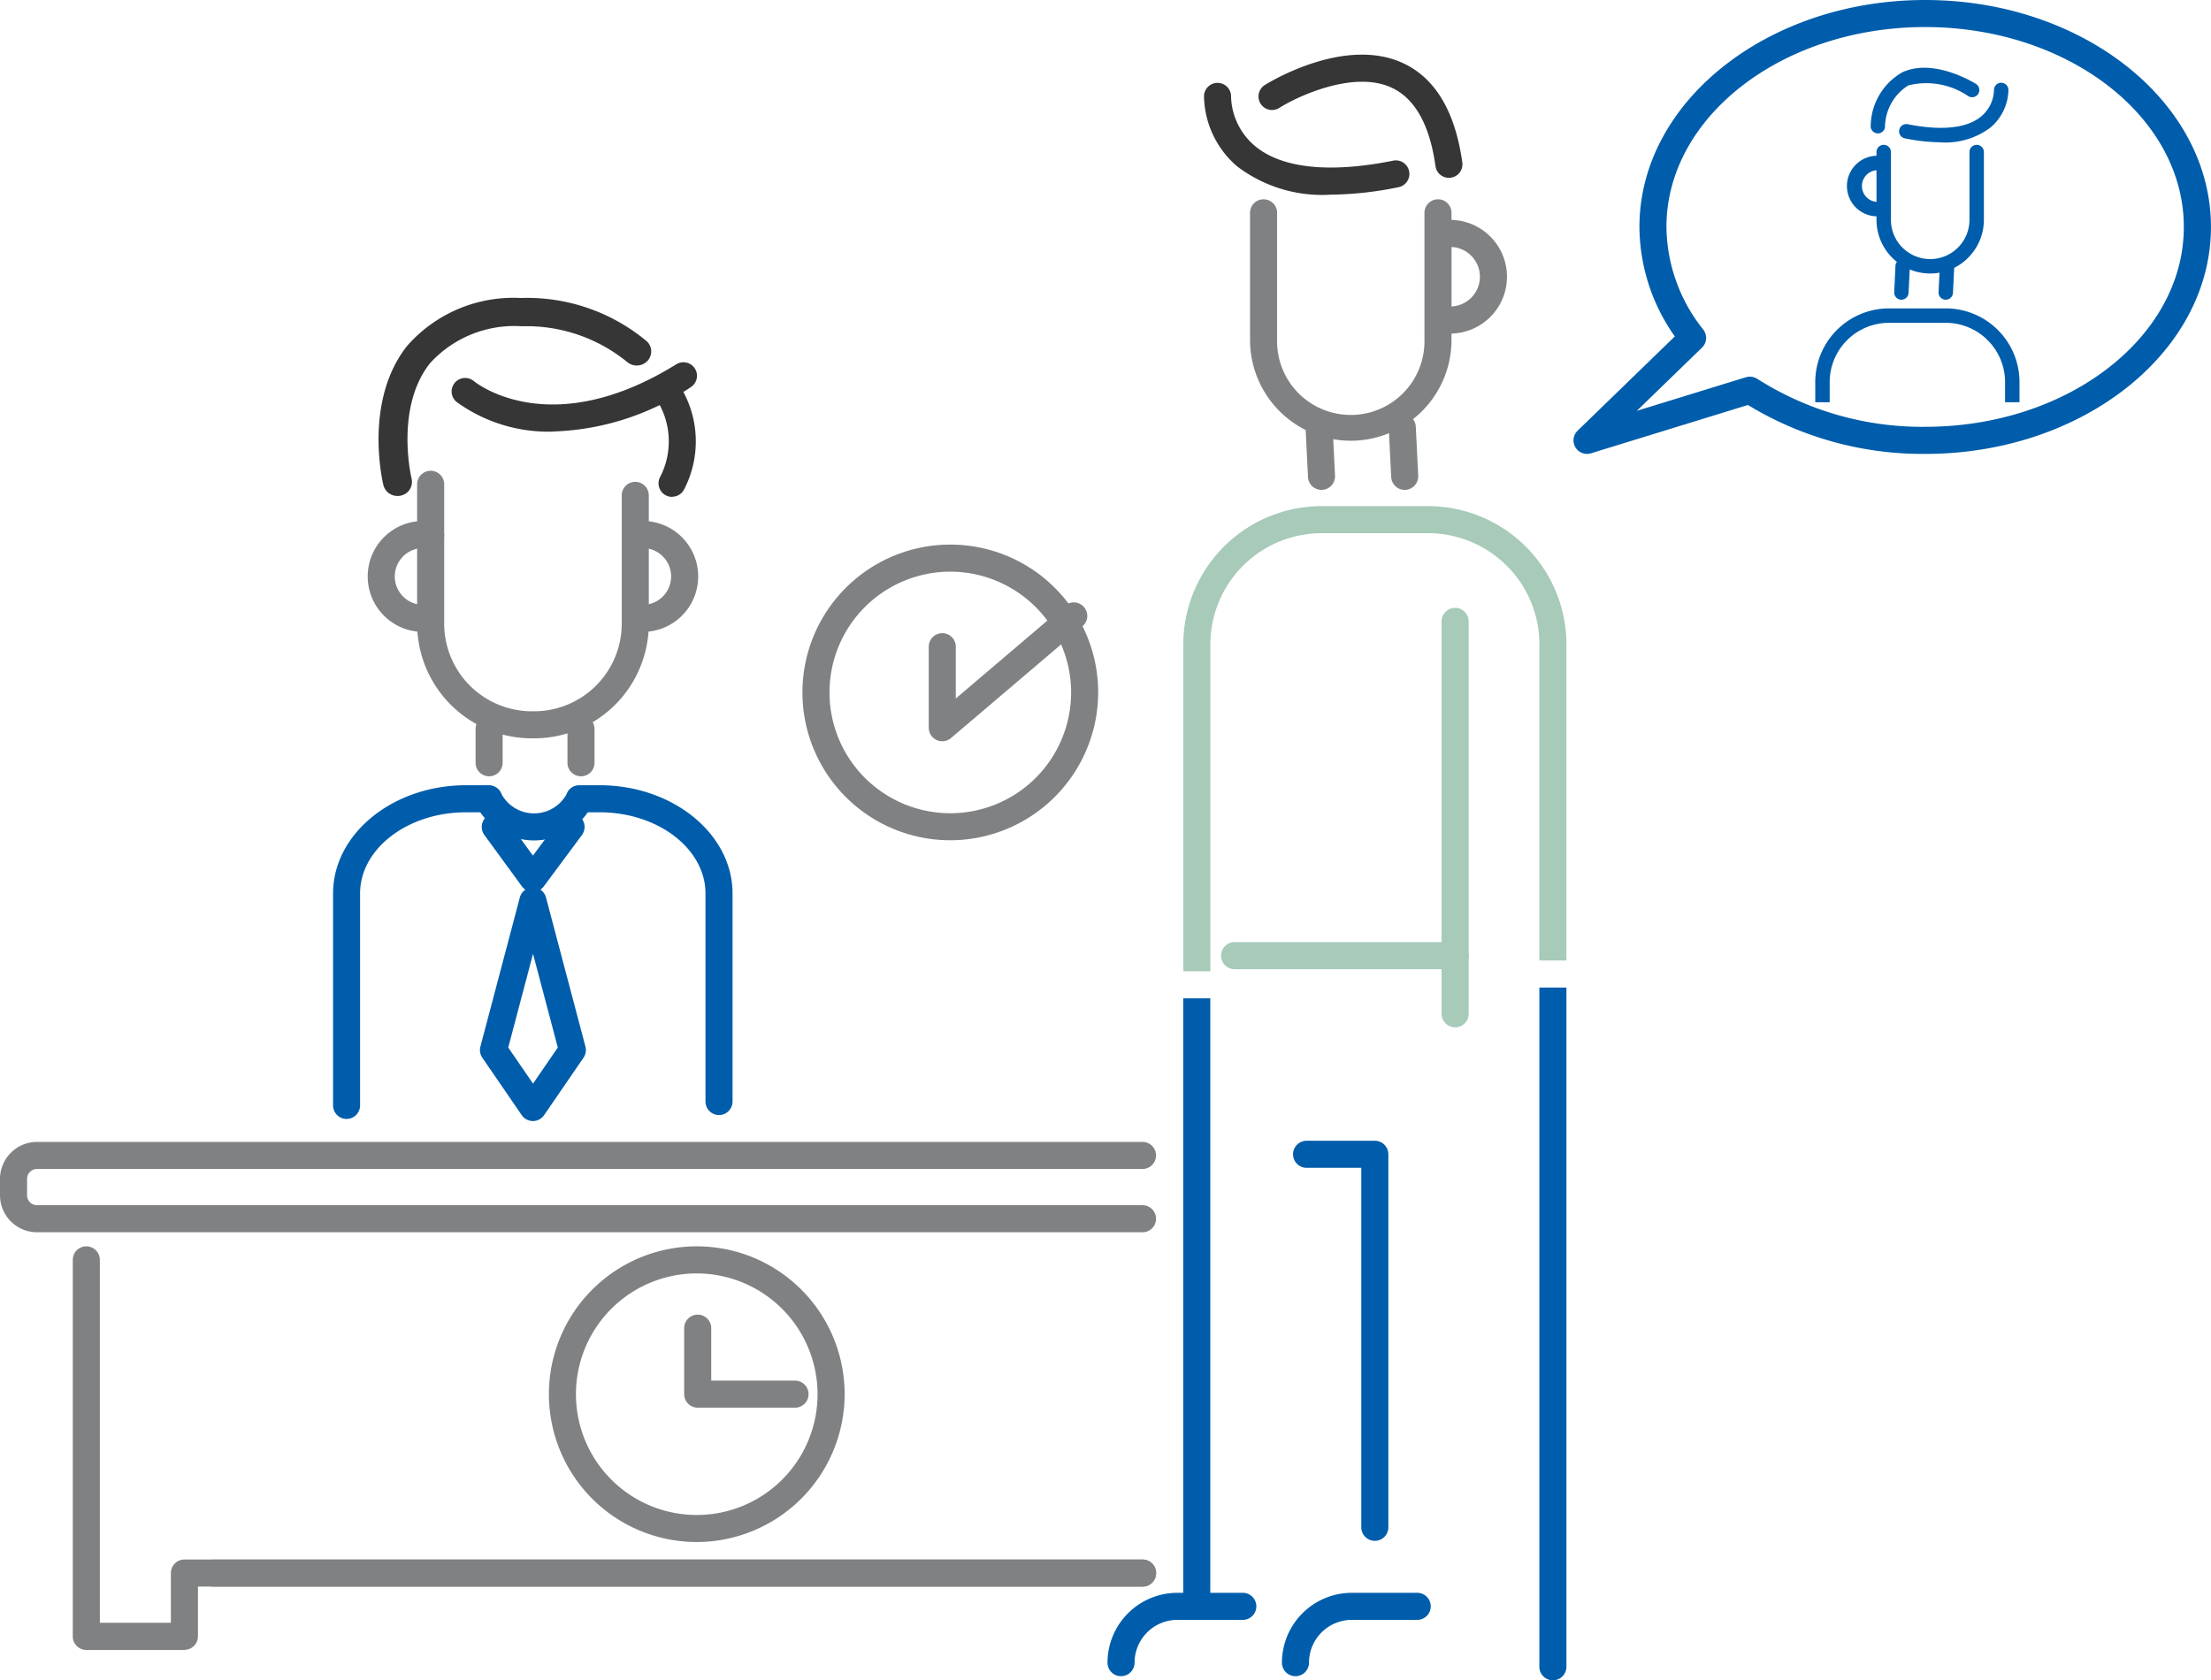 <svg id="Group_815" data-name="Group 815" xmlns="http://www.w3.org/2000/svg" xmlns:xlink="http://www.w3.org/1999/xlink" width="100" height="76.014" viewBox="0 0 100 76.014">
  <defs>
    <clipPath id="clip-path">
      <rect id="Rectangle_1192" data-name="Rectangle 1192" width="100" height="76.014" fill="none"/>
    </clipPath>
  </defs>
  <g id="Group_814" data-name="Group 814" clip-path="url(#clip-path)">
    <path id="Path_498" data-name="Path 498" d="M224.031,45.92a4.562,4.562,0,0,1-4.557-4.557V35.61a.612.612,0,0,1,1.224,0v5.753a3.333,3.333,0,1,0,6.665,0V35.61a.612.612,0,0,1,1.224,0v5.753a4.562,4.562,0,0,1-4.557,4.557" transform="translate(-162.937 -25.982)" fill="#7f8183"/>
    <path id="Path_499" data-name="Path 499" d="M229.945,76.092a.612.612,0,0,1-.612-.589l-.109-2.224a.612.612,0,1,1,1.223-.046l.109,2.224a.612.612,0,0,1-.589.634h-.023" transform="translate(-170.175 -53.931)" fill="#7f8183"/>
    <path id="Path_500" data-name="Path 500" d="M244.549,76.092a.612.612,0,0,1-.611-.589l-.11-2.224a.612.612,0,0,1,1.223-.046l.11,2.224a.612.612,0,0,1-.589.634h-.023" transform="translate(-181.017 -53.931)" fill="#7f8183"/>
    <path id="Path_501" data-name="Path 501" d="M217.113,19.622a6.351,6.351,0,0,1-4.221-1.28,4.271,4.271,0,0,1-1.5-3.183.612.612,0,0,1,1.224.036,3.025,3.025,0,0,0,1.083,2.226c1.208,1.009,3.365,1.239,6.239.664a.612.612,0,1,1,.24,1.2,15.766,15.766,0,0,1-3.065.336" transform="translate(-156.937 -10.815)" fill="#363636"/>
    <path id="Path_502" data-name="Path 502" d="M229.573,15.17a.612.612,0,0,1-.606-.528c-.26-1.865-.927-3.059-1.982-3.55-1.714-.8-4.251.39-5.084.915a.612.612,0,1,1-.653-1.036c.146-.091,3.588-2.227,6.253-.989,1.456.676,2.357,2.187,2.679,4.491a.612.612,0,0,1-.522.691.6.6,0,0,1-.085.006" transform="translate(-164.042 -7.125)" fill="#363636"/>
    <path id="Path_503" data-name="Path 503" d="M252.841,43.756a.612.612,0,0,1,0-1.224,1.346,1.346,0,1,0,0-2.693.612.612,0,0,1,0-1.224,2.571,2.571,0,1,1,0,5.142" transform="translate(-187.254 -28.667)" fill="#7f8183"/>
    <path id="Path_504" data-name="Path 504" d="M78.527,94.779h-.106a5.192,5.192,0,0,1-5.186-5.186V83.287a.612.612,0,1,1,1.224,0v6.306a3.966,3.966,0,0,0,3.962,3.962h.106a3.966,3.966,0,0,0,3.962-3.962V83.788a.612.612,0,1,1,1.224,0v5.805a5.192,5.192,0,0,1-5.186,5.186" transform="translate(-54.369 -61.378)" fill="#7f8183"/>
    <path id="Path_505" data-name="Path 505" d="M67.072,96.507a2.509,2.509,0,1,1,.445-4.978.612.612,0,0,1-.216,1.205,1.313,1.313,0,0,0-.23-.02,1.284,1.284,0,0,0,0,2.569.612.612,0,0,1,0,1.224" transform="translate(-47.931 -67.921)" fill="#7f8183"/>
    <path id="Path_506" data-name="Path 506" d="M110.108,96.507a.612.612,0,0,1,0-1.224,1.284,1.284,0,0,0,0-2.569,1.313,1.313,0,0,0-.23.02.612.612,0,0,1-.216-1.205,2.509,2.509,0,1,1,.445,4.978" transform="translate(-81.039 -67.921)" fill="#7f8183"/>
    <path id="Path_507" data-name="Path 507" d="M83.878,66.754a7.07,7.07,0,0,1-4.359-1.344.612.612,0,0,1,.782-.942c.143.117,3.493,2.752,9.159-.76a.612.612,0,0,1,.645,1.041,11.809,11.809,0,0,1-6.227,2" transform="translate(-58.871 -47.229)" fill="#363636"/>
    <path id="Path_508" data-name="Path 508" d="M67.321,61.277a.652.652,0,0,1-.637-.489c-.038-.154-.9-3.809,1.073-6.3a6.39,6.39,0,0,1,5.135-2.166,8.43,8.43,0,0,1,5.693,1.949.624.624,0,0,1,.038.9.667.667,0,0,1-.925.037A7.2,7.2,0,0,0,72.963,53.6h-.028a5.154,5.154,0,0,0-4.141,1.671c-1.6,2.012-.843,5.192-.835,5.224a.636.636,0,0,1-.486.766.672.672,0,0,1-.152.018" transform="translate(-49.343 -38.841)" fill="#363636"/>
    <path id="Path_509" data-name="Path 509" d="M115.773,71.986a.613.613,0,0,1-.545-.89,3.5,3.5,0,0,0-.12-3.451.612.612,0,0,1,1.005-.7,4.724,4.724,0,0,1,.206,4.7.612.612,0,0,1-.546.335" transform="translate(-85.377 -49.508)" fill="#363636"/>
    <path id="Path_510" data-name="Path 510" d="M86.885,146.4h0a.612.612,0,0,1-.492-.251l-1.7-2.327a.612.612,0,1,1,.989-.722l1.209,1.656,1.232-1.66a.612.612,0,0,1,.983.73l-1.727,2.327a.612.612,0,0,1-.492.247" transform="translate(-62.787 -106.051)" fill="#005dab"/>
    <path id="Path_511" data-name="Path 511" d="M86.641,166.408a.612.612,0,0,1-.5-.266l-1.784-2.6a.614.614,0,0,1-.087-.5l1.784-6.747a.612.612,0,0,1,1.184,0l1.784,6.747a.613.613,0,0,1-.087.5l-1.784,2.6a.613.613,0,0,1-.5.266m-1.121-3.326,1.121,1.632,1.121-1.632-1.121-4.238Z" transform="translate(-62.543 -115.694)" fill="#005dab"/>
    <path id="Path_512" data-name="Path 512" d="M84.112,128.4a.612.612,0,0,1-.612-.612v-1.525a.612.612,0,1,1,1.224,0v1.525a.612.612,0,0,1-.612.612" transform="translate(-61.99 -93.282)" fill="#7f8183"/>
    <path id="Path_513" data-name="Path 513" d="M100.245,128.4a.612.612,0,0,1-.612-.612v-1.525a.612.612,0,1,1,1.224,0v1.525a.612.612,0,0,1-.612.612" transform="translate(-73.967 -93.282)" fill="#7f8183"/>
    <path id="Path_514" data-name="Path 514" d="M59.09,153a.612.612,0,0,1-.612-.612v-9.585c0-2.7,2.7-4.9,6.017-4.9h1.03a.612.612,0,0,1,.58.416,1.678,1.678,0,0,0,2.928,0,.612.612,0,0,1,.58-.416h.916c3.318,0,6.017,2.2,6.017,4.9v9.408a.612.612,0,1,1-1.224,0v-9.408c0-2.027-2.15-3.676-4.793-3.676H70a2.96,2.96,0,0,1-4.865,0h-.642c-2.643,0-4.793,1.649-4.793,3.676v9.585a.612.612,0,0,1-.612.612" transform="translate(-43.414 -102.381)" fill="#005dab"/>
    <path id="Path_515" data-name="Path 515" d="M51.678,204.62h-50A1.676,1.676,0,0,1,0,202.946v-.739a1.676,1.676,0,0,1,1.674-1.674h50a.612.612,0,0,1,0,1.224h-50a.45.45,0,0,0-.45.45v.739a.45.45,0,0,0,.45.45h50a.612.612,0,0,1,0,1.224" transform="translate(0 -148.875)" fill="#7f8183"/>
    <path id="Path_516" data-name="Path 516" d="M17.83,237.129H13.393a.612.612,0,0,1-.612-.612V219.483a.612.612,0,1,1,1.224,0V235.9h3.213v-2.25a.612.612,0,0,1,.612-.612H61.167a.612.612,0,0,1,0,1.224H18.442v2.251a.612.612,0,0,1-.612.612" transform="translate(-9.489 -162.489)" fill="#7f8183"/>
    <path id="Path_517" data-name="Path 517" d="M77.69,275.106H35.65a.612.612,0,0,1,0-1.224H77.69a.612.612,0,0,1,0,1.224" transform="translate(-26.012 -203.329)" fill="#7f8183"/>
    <path id="Path_518" data-name="Path 518" d="M103.061,232.247a6.688,6.688,0,1,1,6.688-6.688,6.7,6.7,0,0,1-6.688,6.688m0-12.151a5.464,5.464,0,1,0,5.463,5.464,5.47,5.47,0,0,0-5.463-5.464" transform="translate(-71.547 -162.489)" fill="#7f8183"/>
    <path id="Path_519" data-name="Path 519" d="M147.577,109a6.688,6.688,0,1,1,6.688-6.688A6.7,6.7,0,0,1,147.577,109m0-12.151a5.464,5.464,0,1,0,5.464,5.464,5.47,5.47,0,0,0-5.464-5.464" transform="translate(-104.596 -70.988)" fill="#7f8183"/>
    <path id="Path_520" data-name="Path 520" d="M125.133,235.077h-4.4a.612.612,0,0,1-.612-.612V231.48a.612.612,0,1,1,1.224,0v2.373h3.789a.612.612,0,0,1,0,1.224" transform="translate(-89.177 -171.396)" fill="#7f8183"/>
    <path id="Path_521" data-name="Path 521" d="M163.675,112.072a.612.612,0,0,1-.612-.612v-3.666a.612.612,0,1,1,1.224,0v2.342l4.937-4.2a.612.612,0,1,1,.793.933l-5.946,5.056a.612.612,0,0,1-.4.146" transform="translate(-121.057 -78.539)" fill="#7f8183"/>
    <path id="Path_522" data-name="Path 522" d="M195.061,283.488a.612.612,0,0,1-.612-.612,3.163,3.163,0,0,1,3.16-3.16h2.959a.612.612,0,1,1,0,1.224h-2.959a1.938,1.938,0,0,0-1.936,1.935.612.612,0,0,1-.612.612" transform="translate(-144.358 -207.66)" fill="#005dab"/>
    <path id="Path_523" data-name="Path 523" d="M225.688,283.488a.612.612,0,0,1-.612-.612,3.163,3.163,0,0,1,3.16-3.16h2.959a.612.612,0,1,1,0,1.224h-2.959a1.938,1.938,0,0,0-1.936,1.935.612.612,0,0,1-.612.612" transform="translate(-167.096 -207.66)" fill="#005dab"/>
    <path id="Path_524" data-name="Path 524" d="M253.717,125.723a.612.612,0,0,1-.612-.612V107.359a.612.612,0,1,1,1.224,0v17.752a.612.612,0,0,1-.612.612" transform="translate(-187.904 -79.249)" fill="#a7cab9"/>
    <path id="Path_525" data-name="Path 525" d="M223.849,95.136v14.3h1.224v-14.3a6.263,6.263,0,0,0-6.256-6.255H214a6.262,6.262,0,0,0-6.255,6.255v14.787h1.224V95.136A5.037,5.037,0,0,1,214,90.105h4.821a5.037,5.037,0,0,1,5.031,5.031" transform="translate(-154.226 -65.985)" fill="#a7cab9"/>
    <path id="Path_526" data-name="Path 526" d="M207.741,175.322v27.5a.612.612,0,0,0,1.224,0v-27.5Z" transform="translate(-154.226 -130.159)" fill="#005dab"/>
    <path id="Path_527" data-name="Path 527" d="M270.271,173.421v30.728a.612.612,0,1,0,1.224,0V173.421Z" transform="translate(-200.648 -128.747)" fill="#005dab"/>
    <path id="Path_528" data-name="Path 528" d="M224.979,166.673h-9.972a.612.612,0,1,1,0-1.224h9.972a.612.612,0,0,1,0,1.224" transform="translate(-159.166 -122.829)" fill="#a7cab9"/>
    <path id="Path_529" data-name="Path 529" d="M230.724,218.429a.612.612,0,0,1-.612-.612V201.554h-2.475a.612.612,0,1,1,0-1.224h3.087a.612.612,0,0,1,.612.612v16.875a.612.612,0,0,1-.612.612" transform="translate(-168.543 -148.724)" fill="#005dab"/>
    <path id="Path_530" data-name="Path 530" d="M276.882,20.535a.612.612,0,0,1-.426-1.052l4.395-4.263a8.658,8.658,0,0,1-1.6-4.952c0-5.661,5.8-10.267,12.924-10.267S305.1,4.607,305.1,10.268s-5.8,10.267-12.924,10.267a15.2,15.2,0,0,1-8.018-2.213l-7.1,2.186a.62.62,0,0,1-.18.027m7.369-3.494a.612.612,0,0,1,.337.1,13.887,13.887,0,0,0,7.589,2.168c6.451,0,11.7-4.056,11.7-9.042s-5.249-9.042-11.7-9.042-11.7,4.056-11.7,9.042a7.542,7.542,0,0,0,1.665,4.644.612.612,0,0,1-.057.816l-2.948,2.859,4.933-1.519a.606.606,0,0,1,.18-.027" transform="translate(-205.102 -0.001)" fill="#005dab"/>
    <path id="Path_531" data-name="Path 531" d="M331.889,31.256a2.431,2.431,0,0,0,2.429-2.429V25.761a.326.326,0,1,0-.652,0v3.066a1.776,1.776,0,1,1-3.552,0V25.761a.326.326,0,1,0-.653,0v3.066a2.431,2.431,0,0,0,2.429,2.429" transform="translate(-244.59 -18.883)" fill="#005dab"/>
    <path id="Path_532" data-name="Path 532" d="M340.687,47.337a.326.326,0,0,0,.326-.314l.058-1.185a.326.326,0,0,0-.652-.024L340.361,47a.326.326,0,0,0,.314.338h.012" transform="translate(-252.683 -33.779)" fill="#005dab"/>
    <path id="Path_533" data-name="Path 533" d="M332.9,47.337a.326.326,0,0,0,.326-.314l.058-1.185a.326.326,0,0,0-.652-.024L332.577,47a.326.326,0,0,0,.314.338h.012" transform="translate(-246.904 -33.779)" fill="#005dab"/>
    <path id="Path_534" data-name="Path 534" d="M335.323,17.241a3.385,3.385,0,0,0,2.249-.682,2.277,2.277,0,0,0,.8-1.7.326.326,0,0,0-.652.019,1.612,1.612,0,0,1-.577,1.186c-.644.538-1.794.66-3.325.354a.326.326,0,0,0-.128.64,8.394,8.394,0,0,0,1.634.179" transform="translate(-247.535 -10.799)" fill="#005dab"/>
    <path id="Path_535" data-name="Path 535" d="M328.765,14.868a.326.326,0,0,0,.323-.281,2.247,2.247,0,0,1,1.056-1.892,3.376,3.376,0,0,1,2.71.487.326.326,0,1,0,.348-.552c-.077-.049-1.912-1.187-3.332-.527a2.836,2.836,0,0,0-1.428,2.393.326.326,0,0,0,.278.368.345.345,0,0,0,.046,0" transform="translate(-243.832 -8.833)" fill="#005dab"/>
    <path id="Path_536" data-name="Path 536" d="M325.644,30.1a.326.326,0,1,0,0-.653.718.718,0,0,1,0-1.435.326.326,0,1,0,0-.653,1.37,1.37,0,0,0,0,2.74" transform="translate(-240.74 -20.313)" fill="#005dab"/>
    <path id="Path_537" data-name="Path 537" d="M327.295,58.4v-.912a2.684,2.684,0,0,0-2.681-2.681h-2.57a2.684,2.684,0,0,0-2.681,2.681V58.4h-.653v-.912a3.338,3.338,0,0,1,3.334-3.334h2.57a3.338,3.338,0,0,1,3.334,3.334V58.4Z" transform="translate(-236.609 -40.203)" fill="#005dab"/>
  </g>
</svg>
